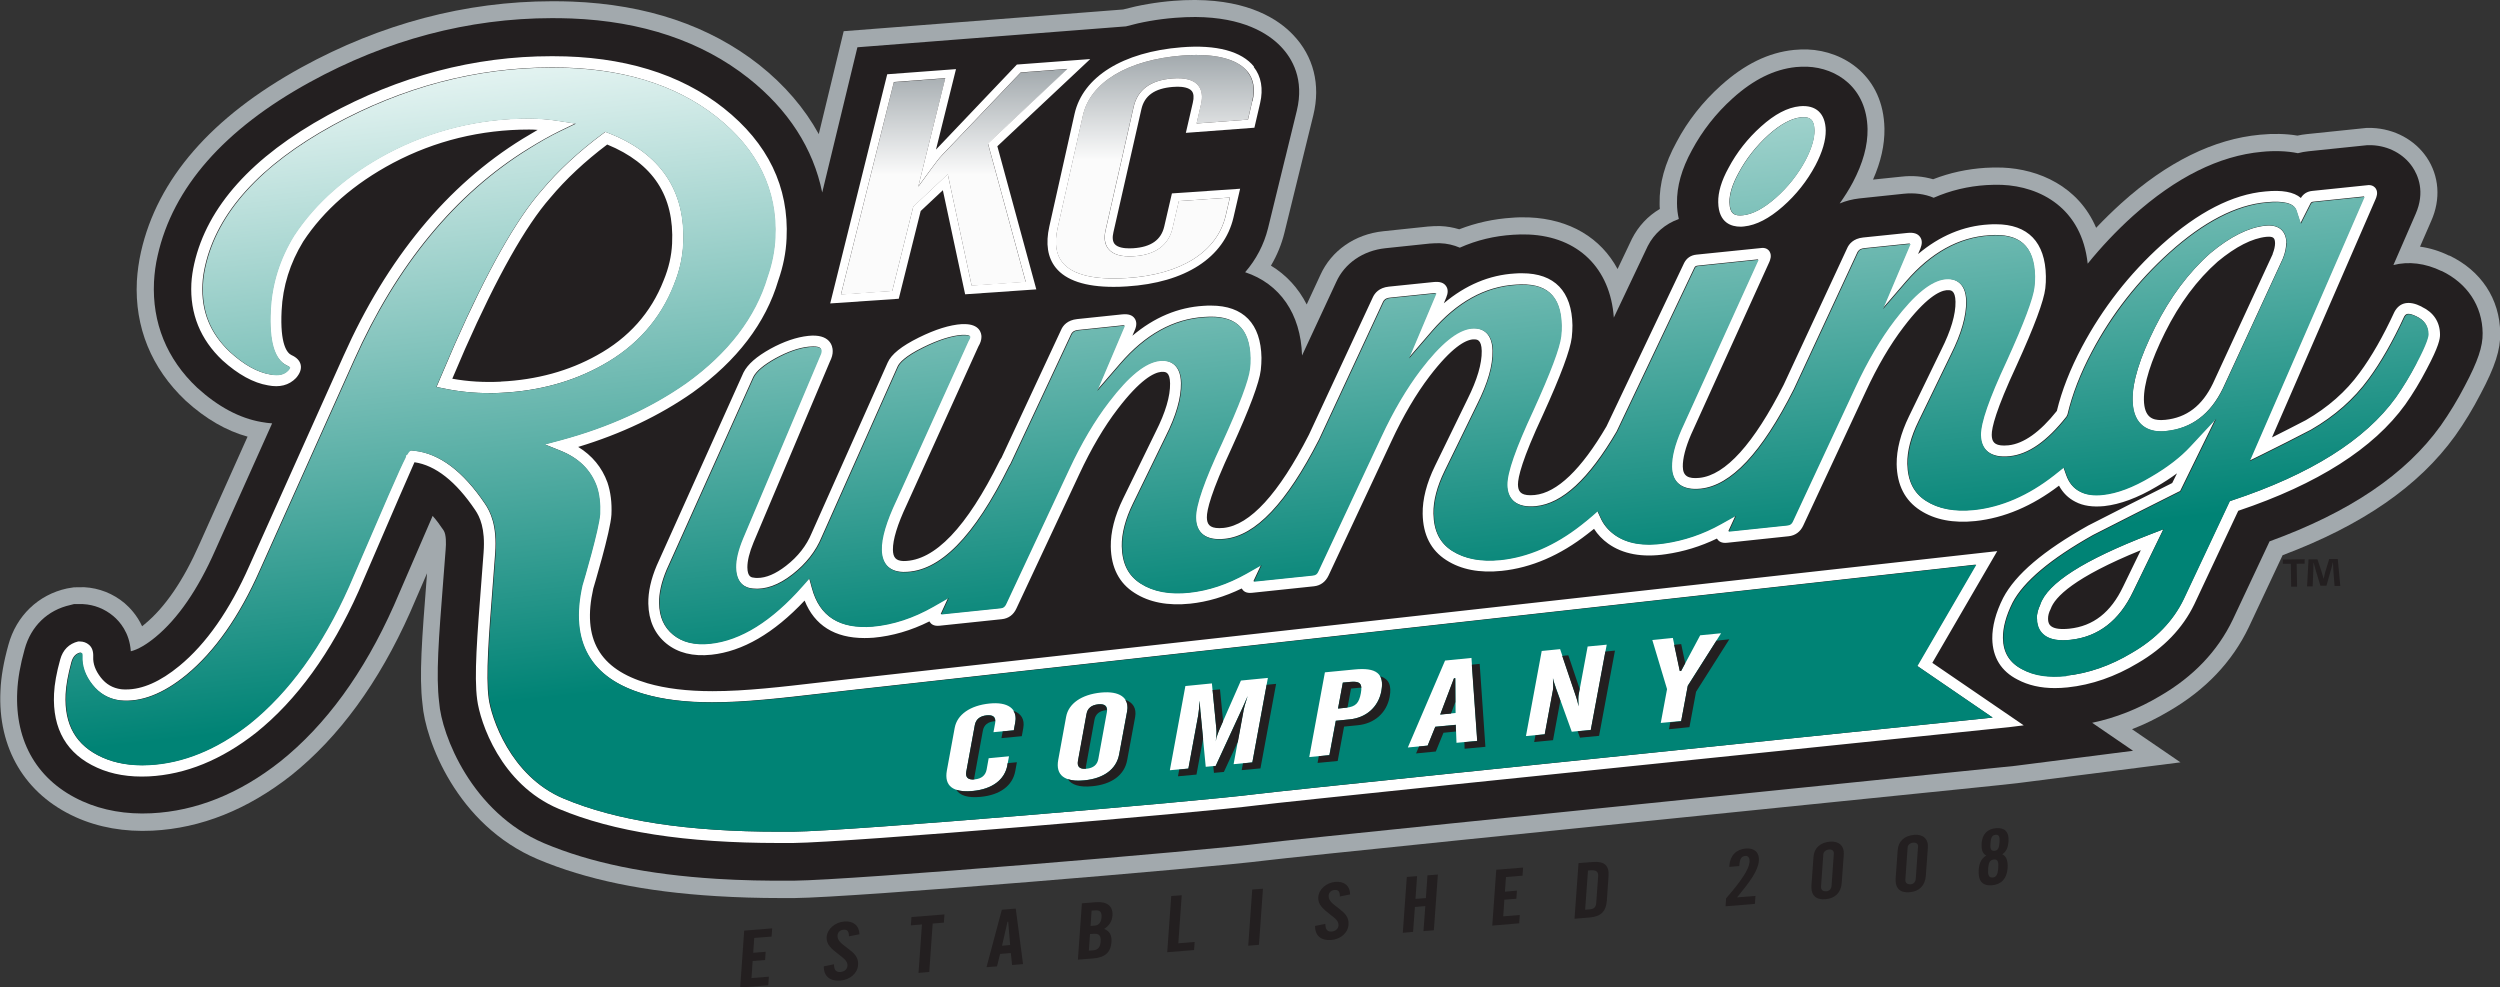 <?xml version="1.0" encoding="UTF-8"?><svg id="Layer_2" xmlns="http://www.w3.org/2000/svg" xmlns:xlink="http://www.w3.org/1999/xlink" viewBox="0 0 218.83 86.43"><rect x="0" y="0" width="218.83" height="86.43" fill="#333333" stroke="none"/><defs><style>.cls-1{fill:url(#linear-gradient-2);}.cls-2{fill:#fff;}.cls-3{fill:url(#linear-gradient-3);}.cls-4{fill:url(#linear-gradient);}.cls-5{fill:#231f20;}.cls-6{fill:#a2a9ad;}</style><linearGradient id="linear-gradient" x1="111.84" y1="69.71" x2="104.09" y2="-.49" gradientUnits="userSpaceOnUse"><stop offset=".22" stop-color="#008375"/><stop offset="1" stop-color="#e3f3f1"/></linearGradient><linearGradient id="linear-gradient-2" x1="83.52" y1="25.78" x2="83.52" y2="6.05" gradientUnits="userSpaceOnUse"><stop offset=".53" stop-color="#fbfbfb"/><stop offset="1" stop-color="#a2a9ad"/></linearGradient><linearGradient id="linear-gradient-3" x1="101.08" y1="24.38" x2="101.08" y2="4.81" xlink:href="#linear-gradient-2"/></defs><g id="Layer_1-2"><g><path class="cls-6" d="M214.38,22.38c-.83-.41-1.69-.67-2.55-.79l.98-2.25c.85-1.91,.7-3.94-.4-5.57-1.04-1.53-2.81-2.49-4.77-2.57h-.52s-5.21,.54-5.21,.54c-.27,.03-.55,.07-.81,.13-.99-.17-2.16-.19-3.26-.08-4.05,.37-8.14,2.38-12.16,6-.76,.69-1.5,1.41-2.2,2.15-1.55-3.64-5.03-5.14-8.19-5.27-.51-.02-1.07-.01-1.5,.02-1.58,.1-3.12,.43-4.58,1-.86-.25-1.79-.34-2.75-.23l-2.51,.26c.69-1.56,1.02-3.03,1-4.46-.08-4.59-3.54-6.81-6.72-6.93-.39-.01-.8,0-1.21,.04-2.23,.23-4.31,1.25-6.38,3.11-1.6,1.44-2.91,3.1-3.88,4.94-1.04,1.89-1.52,3.66-1.49,5.38,0,.17,0,.33,.02,.49-1.04,.61-1.88,1.51-2.44,2.61l-1.26,2.65c-1.46-2.72-4.18-4.37-7.74-4.52-.52-.02-1.08-.01-1.51,.03-1.59,.1-3.14,.44-4.61,1.01-.53-.16-1.08-.26-1.65-.28-.32-.01-.69,0-1.1,.04l-3.9,.41c-2.49,.26-4.54,1.7-5.5,3.82l-1.2,2.59c-.72-1.42-1.79-2.59-3.13-3.4,.53-.9,.93-1.86,1.18-2.88l2.53-10.29c.65-2.67,.02-5.16-1.77-7.03C111.88,1.67,109.33,.04,104.66,0h-.12c-.58,0-1.18,.02-1.78,.07-1.54,.12-3.04,.38-4.45,.76l-24.46,1.9-2.18,9.01c-1.24-2.26-3-4.31-5.22-6.07C62.1,2.25,56.59,.39,50.07,.14c-.52-.02-1.05-.03-1.57-.03h-.18c-7.57,.01-14.95,1.96-21.93,5.79-7.88,4.33-12.61,9.77-14.05,16.15-.19,.85-.31,1.71-.36,2.56-.2,4.02,1.27,7.63,4.27,10.46,1.74,1.59,3.56,2.64,5.42,3.15l-4.2,9.38c-1.41,3.2-3.02,5.56-4.79,7.02-.08,.07-.17,.14-.24,.2-.45-.98-1.09-1.64-1.53-2.02-1-.84-2.23-1.33-3.54-1.4h-.05s-.85,.01-.85,.01l-.61,.1c-2.52,.55-4.43,2.4-5.12,4.92-.42,1.5-.65,2.81-.7,4.03-.25,5.03,2.15,9.07,6.59,11.07,2,.9,4.27,1.3,6.72,1.18,4.23-.21,8.32-1.84,12.15-4.85,4.16-3.33,7.66-8.11,10.39-14.24,.55-1.29,1.05-2.43,1.49-3.44l-.03,.4c-.42,5.36-.67,8.6-.37,11.03,.23,3.14,2.99,10.6,10.09,13.6,4.24,1.79,9.35,2.85,15.63,3.23,1.81,.11,3.67,.17,5.67,.17,.39,0,.78,0,1.17,0,5.16-.05,36.08-2.63,41.24-3.29,2.26-.29,28.07-2.91,45.16-4.65,15.08-1.53,20.18-2.05,20.67-2.12l14.25-1.82-4.24-2.9c1.11-.43,2.19-.96,3.23-1.58,3.18-1.84,5.54-4.31,6.99-7.35l2.96-6.3c6.99-2.63,11.93-6.05,15.11-10.46,.8-1.13,1.55-2.36,2.21-3.64,1.28-2.4,1.76-3.9,1.73-5.35-.04-2.98-1.67-5.45-4.45-6.78Z"/><path class="cls-5" d="M213.72,23.73c-1.43-.7-2.91-.87-4.22-.53l1.94-4.46c.87-1.96,.2-3.42-.27-4.12-.77-1.14-2.1-1.85-3.56-1.91h-.42s-5.12,.53-5.12,.53c-.32,.03-.63,.09-.93,.17-.96-.2-2.08-.23-3.16-.12-3.72,.34-7.52,2.23-11.29,5.62-1.43,1.29-2.75,2.69-3.95,4.17-.52-4.86-4.14-6.76-7.51-6.9-.45-.02-.93,0-1.34,.02-1.62,.1-3.17,.47-4.63,1.11-.78-.33-1.68-.45-2.63-.35l-3.89,.41c-.61,.07-1.18,.22-1.71,.44,.42-.59,.81-1.2,1.16-1.86,.88-1.68,1.3-3.2,1.28-4.65-.07-3.63-2.7-5.36-5.28-5.46-.32-.01-.66,0-.99,.03-1.9,.2-3.71,1.09-5.53,2.73-1.47,1.32-2.67,2.86-3.57,4.54-.91,1.66-1.33,3.18-1.31,4.64,0,.5,.06,.96,.16,1.39-1.18,.42-2.16,1.26-2.72,2.37l-2.97,6.26c-.31-4.32-3.12-7.08-7.45-7.27-.46-.02-.94-.01-1.36,.02-1.63,.1-3.19,.47-4.67,1.13-.53-.23-1.12-.37-1.75-.39-.26,0-.55,0-.88,.03l-3.9,.41c-1.95,.21-3.56,1.33-4.29,2.96l-2.99,6.43c-.11-3.67-1.96-6.29-4.98-7.29,.96-1.11,1.64-2.4,2-3.84l1.49-6.09,.03-.11,1-4.09c.67-2.75-.39-4.58-1.4-5.63-1.12-1.16-3.32-2.55-7.46-2.58-.57,0-1.17,.02-1.78,.07-1.54,.12-2.98,.38-4.31,.75l-10.94,.85h0s-12.57,.98-12.57,.98l-3.08,12.71c-.78-3.84-2.97-7.25-6.46-10.01-4.09-3.23-9.31-4.98-15.5-5.22-.56-.02-1.13-.03-1.69-.03-7.33,.01-14.46,1.9-21.21,5.61-7.5,4.12-11.97,9.22-13.31,15.17-.18,.77-.28,1.54-.32,2.3-.17,3.57,1.11,6.76,3.78,9.27,1.82,1.66,3.71,2.67,5.62,3,.32,.06,.63,.1,.94,.12l-4.99,11.13c-1.51,3.42-3.26,5.96-5.21,7.57-.8,.66-1.55,1.1-2.17,1.25-.11-1.63-.97-2.61-1.53-3.08-.75-.63-1.67-1-2.66-1.05h-.79s-.31,.08-.31,.08c-1.99,.44-3.45,1.85-4,3.86-.39,1.39-.6,2.6-.65,3.7-.22,4.45,1.81,7.87,5.71,9.62,1.78,.8,3.82,1.16,6.03,1.05,3.91-.19,7.7-1.71,11.28-4.53,3.97-3.17,7.32-7.75,9.95-13.66,1.57-3.64,2.65-6.14,3.39-7.84,.32,.36,.64,.79,.96,1.27,.24,.36,.22,1.18,.18,1.65l-.2,2.59c-.41,5.24-.66,8.45-.37,10.81,.21,2.86,2.86,9.66,9.18,12.33,4.08,1.72,9.03,2.74,15.13,3.12h0c2.11,.13,4.31,.18,6.74,.16,5.11-.05,35.9-2.62,41.06-3.28,2.25-.29,26.93-2.8,45.19-4.66,14.25-1.45,20.14-2.05,20.64-2.11l10.33-1.32-3.58-2.45c2.05-.43,4.05-1.22,5.93-2.34,2.92-1.69,5.06-3.93,6.38-6.69l3.22-6.85c7-2.55,11.91-5.86,14.98-10.13,.76-1.08,1.48-2.26,2.11-3.48,1.14-2.15,1.58-3.45,1.56-4.62-.03-2.39-1.35-4.37-3.61-5.45Z"/><g><path class="cls-2" d="M152.33,19.84c.11,0,.22,0,.34-.02,1.06-.11,2.2-.7,3.39-1.75,1.16-1.02,2.12-2.23,2.85-3.6,.61-1.16,.91-2.19,.9-3.06-.03-1.47-.84-2.25-2.28-2.11-1.07,.11-2.18,.69-3.39,1.78-1.16,1.04-2.12,2.26-2.84,3.62-.62,1.12-.92,2.14-.9,3.01,.03,1.85,1.22,2.13,1.93,2.13Zm-.17-4.67c.67-1.26,1.56-2.39,2.63-3.36,1.04-.93,2-1.45,2.84-1.54,.08,0,.16-.01,.24-.01,.48,0,.93,.14,.95,1.16,0,.7-.25,1.57-.78,2.59-.67,1.26-1.56,2.38-2.63,3.32-1.04,.91-1.99,1.42-2.84,1.51-.69,.07-1.17-.05-1.19-1.15-.01-.7,.25-1.55,.78-2.52Zm59.79,11.66c-1.08-.54-1.9-.38-2.36,.47-.99,2.14-2.01,3.93-3.05,5.33-1.19,1.64-2.78,3.04-4.71,4.15-.99,.51-1.97,1.02-2.96,1.51l9.07-20.86c.06-.14,.25-.57,.02-.92-.07-.11-.25-.31-.62-.31l-4.93,.51c-.45,.04-.8,.26-1.01,.62-.61-.53-1.66-.72-3.12-.57-2.85,.25-5.89,1.81-9.04,4.64-2.85,2.56-5.2,5.58-7,8.96-1.03,1.94-1.77,3.83-2.2,5.61-1.48,1.86-2.91,2.87-4.24,3.01-.13,.01-.26,.02-.38,.02-.88,0-1.07-.37-1.08-.93-.01-.62,.36-2.18,2.17-6.07,1.57-3.45,2.39-5.66,2.52-6.76,.04-.36,.06-.72,.05-1.06-.05-2.98-1.56-4.55-4.38-4.55-.21,0-.42,0-.64,.02-2.21,.13-4.28,1-6.17,2.59l.21-.49c.16-.4,.16-.73-.02-.99-.2-.3-.55-.43-1.12-.37l-3.88,.4c-.85,.09-1.24,.57-1.4,.95l-5.55,11.94c-2.62,5.17-5.09,7.91-7.37,8.15-1,.1-1.45-.16-1.46-.99-.01-.71,.23-1.66,.72-2.8l6.85-15.1c.06-.14,.25-.57,.02-.93-.07-.12-.25-.31-.62-.31l-5.78,.59c-.49,.05-.85,.3-1.07,.72l-6.8,14.31c-2.21,3.78-4.33,5.81-6.28,6.01-.13,.01-.26,.02-.38,.02-.89,0-1.08-.38-1.09-.94,0-.63,.36-2.2,2.18-6.09,1.58-3.47,2.4-5.69,2.53-6.78,.04-.37,.06-.73,.06-1.06-.05-2.98-1.57-4.56-4.4-4.56-.21,0-.43,0-.64,.02-2.23,.13-4.32,1.01-6.22,2.61l.21-.5c.17-.4,.17-.73,0-.99-.2-.31-.55-.43-1.12-.37l-3.9,.4c-.86,.09-1.24,.57-1.41,.95l-5.59,12.02c-2.64,5.16-5.15,7.9-7.46,8.15-.13,.01-.26,.02-.38,.02-.89,0-1.08-.38-1.09-.94-.01-.63,.36-2.2,2.18-6.1,1.58-3.47,2.41-5.7,2.54-6.8,.04-.36,.06-.72,.06-1.07-.05-2.99-1.58-4.57-4.42-4.57-.21,0-.43,0-.64,.02-2.24,.13-4.33,1.01-6.24,2.62l.22-.51c.17-.4,.16-.73-.01-.99-.2-.3-.55-.43-1.12-.37l-3.92,.41c-.86,.09-1.25,.57-1.41,.95l-5.22,11.2c-.05,.07-.1,.14-.15,.24-2.88,5.83-5.69,8.79-8.42,8.79h0c-.66-.02-.92-.3-.93-.99-.01-.88,.39-2.2,1.2-3.92l6.28-13.87c.18-.3,.27-.58,.27-.85,0-.33-.17-1.11-1.5-1.11h-.2c-1.09,.07-2.33,.46-3.79,1.18-1.51,.75-2.4,1.46-2.72,2.19l-6.65,14.92c-.45,1.09-1.2,2.06-2.25,2.87-.9,.7-1.74,1.06-2.5,1.06-.09,0-.18,0-.28-.02-.22-.02-.59-.04-.6-.91,0-.56,.17-1.29,.54-2.18l6.68-15.82c.17-.34,.26-.65,.25-.94,0-.44-.25-1.52-2.14-1.32-1.03,.11-2.14,.49-3.31,1.13-1.22,.68-1.99,1.35-2.36,2.08l-7.59,16.88c-.51,1.2-.76,2.33-.74,3.35,.03,1.48,.56,2.66,1.58,3.49,1.01,.82,2.33,1.15,3.94,.98,2.73-.29,5.47-1.88,8.16-4.74,.87,2.17,2.63,3.28,5.24,3.28,.26,0,.52-.01,.8-.03,1.65-.15,3.29-.63,4.89-1.43,0,.02,.02,.04,.03,.06,.11,.17,.34,.38,.86,.32l5.44-.57c.59-.06,1.03-.39,1.28-.94l5.51-11.77c1.04-2.23,2.17-4.15,3.36-5.7,1.95-2.55,3.14-3.17,3.8-3.24,.05,0,.1,0,.14,0,.22,0,.63,0,.64,1.01,.02,1.12-.4,2.54-1.25,4.22l-2.86,5.86c-.74,1.51-1.1,2.93-1.08,4.21,.03,1.83,.73,3.2,2.08,4.05,1.29,.83,2.92,1.14,4.87,.94,1.52-.16,3.03-.61,4.51-1.33,.01,.02,.02,.04,.04,.06,.11,.17,.34,.38,.87,.32l5.41-.57c.58-.06,1.02-.39,1.28-.94l5.5-11.75c1.03-2.22,2.16-4.14,3.34-5.69,1.95-2.55,3.13-3.17,3.78-3.23,.05,0,.09,0,.14,0,.22,0,.63,0,.65,1.01,.02,1.11-.4,2.53-1.24,4.21l-2.85,5.85c-.74,1.51-1.1,2.93-1.08,4.2,.03,1.83,.72,3.19,2.07,4.05,1.29,.83,2.91,1.14,4.85,.94,2.59-.27,5.12-1.36,7.52-3.24,.19-.14,.37-.29,.56-.44,.32,.5,.73,.93,1.23,1.29,1.28,.92,2.99,1.24,5.06,.93,1.54-.22,3.04-.68,4.47-1.37,0,.02,.02,.03,.03,.05,.11,.17,.35,.38,.86,.32l5.38-.57c.58-.06,1.03-.39,1.28-.93l5.46-11.71c1.03-2.23,2.15-4.14,3.33-5.68,1.93-2.54,3.11-3.15,3.76-3.22,.05,0,.09,0,.14,0,.22,0,.62,0,.64,1.01,.02,1.11-.4,2.53-1.24,4.2l-2.83,5.83c-.73,1.5-1.09,2.91-1.08,4.19,.03,1.83,.73,3.18,2.06,4.04,1.28,.83,2.9,1.14,4.83,.94,2.52-.27,4.98-1.31,7.32-3.1,.34,.63,.82,1.1,1.43,1.41,.68,.36,1.52,.48,2.53,.38,1.38-.15,2.93-.72,4.59-1.71,.64-.37,1.24-.76,1.78-1.16l-.42,.85c-2.47,1.24-4.92,2.47-7.35,3.72-3.94,2.21-6.37,4.28-7.45,6.34-.65,1.29-.96,2.49-.95,3.57,.03,1.64,.78,2.85,2.22,3.58,.92,.49,2.01,.74,3.25,.74,.36,0,.74-.02,1.12-.06,2.1-.22,4.17-.94,6.15-2.13,2.27-1.32,3.93-3.05,4.94-5.14l3.85-8.19c6.94-2.33,11.85-5.46,14.62-9.3,.67-.95,1.3-1.99,1.88-3.11,1.05-1.97,1.17-2.65,1.16-3.03-.01-1.09-.57-1.93-1.59-2.41Zm-.45,4.98c-.56,1.08-1.17,2.08-1.81,2.99-2.66,3.71-7.48,6.73-14.33,9l-.2,.07-4.03,8.57c-.91,1.91-2.44,3.49-4.55,4.71-1.86,1.12-3.8,1.79-5.75,2-1.52,.16-2.8-.03-3.82-.57-1.12-.57-1.67-1.46-1.69-2.73-.01-.91,.27-1.96,.84-3.1,.96-1.85,3.34-3.84,7.04-5.92,2.47-1.26,4.96-2.52,7.48-3.78l.15-.07,3.12-6.37-2.28,2.45c-.86,.93-2.02,1.82-3.45,2.65-1.54,.92-2.95,1.45-4.19,1.58-.8,.08-1.46,0-1.97-.27-.58-.29-.98-.78-1.22-1.48l-.23-.65-.88,.7c-2.24,1.75-4.59,2.77-6.98,3.02-1.68,.18-3.1-.08-4.19-.79-1.05-.67-1.58-1.73-1.61-3.22-.02-1.12,.31-2.38,.98-3.74l2.83-5.83c.91-1.81,1.36-3.38,1.34-4.66-.03-1.78-1.14-1.97-1.62-1.97-.08,0-.16,0-.24,.01-1.24,.13-2.7,1.31-4.44,3.6-1.22,1.6-2.38,3.57-3.44,5.86l-5.46,11.72c-.11,.24-.25,.34-.48,.37l-5.14,.54,.64-1.39-1.32,.74c-1.57,.88-3.24,1.45-4.96,1.69-1.81,.27-3.27,.02-4.34-.75-.55-.4-.95-.88-1.21-1.47l-.28-.61-.5,.44c-.32,.28-.64,.55-.98,.8-2.26,1.76-4.62,2.78-7.02,3.04-1.7,.18-3.12-.09-4.22-.79-1.07-.68-1.59-1.74-1.62-3.24-.02-1.12,.31-2.38,.98-3.75l2.85-5.84c.93-1.85,1.37-3.38,1.34-4.67-.03-1.79-1.15-1.98-1.63-1.98-.08,0-.16,0-.24,.01-1.25,.13-2.7,1.31-4.46,3.62-1.23,1.61-2.39,3.59-3.45,5.87l-5.5,11.75c-.11,.24-.25,.35-.48,.37l-5.17,.54,.68-1.45-1.34,.76c-1.63,.93-3.31,1.49-4.99,1.66-1.71,.18-3.14-.08-4.24-.79-1.07-.68-1.6-1.74-1.63-3.24-.02-1.12,.31-2.39,.98-3.76l2.85-5.85c.92-1.82,1.37-3.39,1.35-4.68-.03-1.79-1.15-1.98-1.63-1.98-.08,0-.16,0-.25,.01-1.25,.13-2.72,1.32-4.48,3.62-1.23,1.61-2.4,3.59-3.47,5.88l-5.51,11.78c-.11,.24-.25,.34-.49,.37l-5.2,.54,.66-1.44-1.33,.76c-1.74,1-3.54,1.59-5.33,1.75-2.87,.22-4.61-.86-5.28-3.35l-.24-.88-.61,.69c-2.7,3.07-5.42,4.76-8.09,5.04-1.35,.14-2.4-.11-3.21-.77-.8-.65-1.2-1.55-1.22-2.75-.02-.88,.21-1.87,.66-2.94l7.58-16.86c.26-.52,.92-1.07,1.94-1.64,1.06-.58,2.04-.93,2.94-1.02,.13-.01,.25-.02,.37-.02,.69,0,.69,.22,.69,.38,0,.13-.05,.29-.16,.51l-6.7,15.86c-.43,1.03-.63,1.87-.62,2.57,.03,1.53,.96,1.83,1.5,1.87,1.09,.12,2.27-.3,3.48-1.25,1.18-.92,2.04-2.02,2.55-3.26l6.64-14.91c.15-.34,.66-.92,2.25-1.7,1.32-.65,2.47-1.02,3.41-1.08h.15c.15,0,.51,.01,.52,.14,0,.03,0,.13-.16,.38l-6.3,13.92c-.88,1.88-1.31,3.31-1.29,4.35,.02,1.23,.69,1.92,1.89,1.96h.11c3.1,0,6.12-3.05,9.21-9.32,.02-.04,.04-.07,.07-.1l5.33-11.38c.07-.15,.2-.33,.62-.38l3.92-.41s.09,0,.13,0c0,0,0,0,0,.01l-2.42,5.7,2.05-2.37c2.19-2.54,4.67-3.91,7.36-4.07,2.68-.21,3.96,.92,4.01,3.57,0,.3-.01,.62-.05,.94-.11,.98-.94,3.17-2.45,6.5-1.55,3.32-2.29,5.45-2.27,6.53,.03,1.37,.91,2.06,2.56,1.88,2.7-.28,5.39-3.12,8.24-8.69l5.6-12.04c.07-.15,.2-.34,.62-.38l3.9-.4s.09,0,.12,0c0,0,0,0,0,0l-2.4,5.69,2.04-2.37c2.18-2.53,4.65-3.9,7.34-4.06,2.67-.2,3.95,.92,3.99,3.57,0,.3-.01,.6-.05,.93-.11,.98-.93,3.17-2.44,6.49-1.54,3.31-2.29,5.44-2.27,6.52,.02,1.35,.93,2.05,2.55,1.88,2.31-.24,4.61-2.37,7.05-6.53l6.81-14.34c.05-.1,.11-.16,.29-.18l5.29-.55-6.77,14.91c-.56,1.29-.82,2.34-.81,3.21,.02,1.4,.93,2.12,2.55,1.95,2.66-.28,5.33-3.12,8.15-8.7l5.56-11.97c.07-.15,.2-.33,.61-.38l3.88-.4s.09,0,.13,0c0,0,0,0,0,0l-2.41,5.69,2.05-2.38c2.17-2.52,4.63-3.88,7.3-4.04,2.63-.21,3.92,.92,3.96,3.56,0,.3,0,.61-.05,.93-.11,.99-.93,3.17-2.43,6.47-1.54,3.3-2.27,5.43-2.26,6.5,.02,1.35,.93,2.05,2.55,1.88,1.65-.17,3.28-1.31,4.98-3.47l.09-.19c.41-1.74,1.12-3.59,2.13-5.49,1.74-3.29,4.03-6.21,6.79-8.69,2.98-2.68,5.83-4.16,8.48-4.39,1.51-.15,2.42,.08,2.62,.7l.37,1.14,.87-1.72c.05-.1,.11-.16,.28-.17l4.43-.46-10.06,23.14,1.2-.59c1.39-.69,2.79-1.39,4.2-2.13,2.07-1.19,3.76-2.69,5.03-4.43,1.07-1.45,2.13-3.3,3.13-5.47,.11-.2,.23-.24,.37-.24,.12,0,.33,.04,.68,.21,.7,.33,1.03,.82,1.04,1.54,0,.17-.09,.75-1.05,2.55ZM59,24.91c.48-1.16,.75-2.35,.81-3.54,.23-4.67-1.98-7.95-6.56-9.73l-.25-.1-.22,.16c-2.1,1.56-3.91,3.24-5.37,4.98-2.21,2.51-4.76,7.04-7.6,13.46l-1.6,3.73,.59,.12c1.3,.28,2.66,.42,4.05,.42,.34,0,.69,0,1.04-.03,3.29-.16,6.26-.98,8.84-2.42,2.98-1.64,5.09-4.02,6.28-7.06Zm-15.17,8.5c-1.45,.07-2.87-.01-4.24-.26l1.12-2.61c2.8-6.33,5.3-10.77,7.45-13.22,1.36-1.63,3.04-3.2,4.99-4.67,4.02,1.65,5.88,4.49,5.68,8.67-.05,1.08-.3,2.16-.74,3.22-1.1,2.83-3.07,5.04-5.84,6.56-2.45,1.37-5.28,2.15-8.41,2.3Zm134.76,19.51c-.21,.42-.31,.84-.31,1.25,.01,.7,.33,1.88,2.29,1.88,.2,0,.42-.01,.65-.04,2.43-.26,4.28-1.68,5.49-4.23l2.65-5.45-1.17,.45c-5.83,2.25-8.98,4.27-9.62,6.14Zm7.25-1.57c-1.07,2.25-2.61,3.46-4.71,3.68-.2,.02-.38,.03-.55,.03-1.29,0-1.3-.59-1.31-.91,0-.25,.06-.52,.23-.85,.36-1.04,2.04-2.76,7.89-5.14l-1.55,3.19Zm-11.01-3.11l-100.55,11.21c-.82,.09-1.64,.19-2.45,.28-3.37,.39-6.55,.77-9.45,.77-2.24,0-4.1-.23-5.7-.69-4.23-1.24-5.74-3.89-4.75-8.29,.01-.04,1.51-5.01,1.59-6.47,.05-1.04-.07-1.99-.35-2.82-.48-1.32-1.34-2.36-2.56-3.11,3.77-1.14,7.13-2.74,10.03-4.77,3.87-2.77,6.39-6.08,7.49-9.82,.42-1.2,.67-2.43,.72-3.66,.22-4.5-1.63-8.34-5.51-11.41-3.81-3.01-8.83-4.54-14.93-4.54h-.15c-6.74,0-13.33,1.74-19.58,5.17-6.62,3.63-10.55,8.01-11.68,13-.13,.58-.22,1.17-.25,1.73-.13,2.64,.79,4.9,2.72,6.72,1.37,1.24,2.72,1.98,3.99,2.19,1.01,.2,1.83,0,2.45-.64,.35-.4,.49-.79,.41-1.16-.08-.36-.36-.65-.81-.85-.38-.18-1.01-.93-.86-3.89,.1-2.13,.74-4.17,1.89-6.05,1.8-2.74,4.45-5.06,7.87-6.88,3.68-1.94,7.68-2.92,11.9-2.92,.25,0,.5,.01,.75,.03-.42,.24-.85,.5-1.31,.78-6.59,4.06-11.87,10.46-15.68,19l-8.24,18.37c-1.72,3.89-3.78,6.84-6.13,8.77-1.66,1.37-3.23,2.06-4.66,2.06-.15,0-.31,0-.44-.02-.73-.1-1.31-.43-1.78-1.03-.47-.61-.69-1.2-.66-1.81,.02-.47-.1-.82-.37-1.05-.22-.19-.5-.29-.8-.29h-.15c-.79,.19-1.34,.73-1.57,1.58-.32,1.14-.5,2.15-.54,2.99-.15,3.11,1.12,5.29,3.78,6.48,1.3,.59,2.82,.84,4.51,.76,3.22-.16,6.38-1.45,9.39-3.82,3.56-2.85,6.58-7.02,8.98-12.39,3.3-7.67,4.52-10.46,4.89-11.29,1.84,.27,3.63,1.68,5.32,4.19,.39,.58,.89,1.59,.73,3.71l-.17,2.24c-.4,5.16-.67,8.57-.39,10.65,.25,1.93,2.03,7.4,7.14,9.55,4.79,2.01,11.09,2.99,19.27,2.99,.41,0,.82,0,1.23,0,5.06-.06,35.55-2.64,40.64-3.3,2.28-.29,27.09-2.85,45.2-4.71,11.23-1.16,20.11-2.07,20.61-2.13l1.28-.16-8-5.47,5.67-9.76Zm-.4,14.57c-2.92,.31-10.35,1.07-19.27,1.99-18.11,1.87-42.92,4.42-45.22,4.71-5.08,.65-35.48,3.23-40.53,3.29-.4,0-.81,0-1.21,0-8.05,0-14.23-.95-18.89-2.91-4.66-1.96-6.33-7.12-6.54-8.77-.26-1.97,0-5.34,.4-10.44l.17-2.25c.18-2.43-.42-3.64-.9-4.34-1.9-2.83-3.97-4.39-6.16-4.64l-.27-.03c-.12,0-.2,0-.42,.38l-.06-.02-.07,.26c-.54,1.05-1.74,3.84-4.95,11.29-2.33,5.23-5.26,9.27-8.69,12.02-2.84,2.24-5.81,3.46-8.83,3.61-1.52,.08-2.89-.15-4.05-.67-2.29-1.03-3.33-2.84-3.2-5.53,.04-.78,.21-1.71,.5-2.78,.13-.5,.4-.77,.76-.86,.09,0,.13,.03,.15,.05,0,0,.04,.06,.03,.26-.04,.85,.25,1.68,.87,2.47,.62,.8,1.44,1.27,2.44,1.4,1.83,.19,3.8-.57,5.84-2.25,2.46-2.03,4.62-5.1,6.4-9.13l8.24-18.37c3.73-8.36,8.88-14.61,15.3-18.56,.99-.61,1.86-1.1,2.67-1.5l1.41-.68-1.55-.24c-.77-.12-1.6-.19-2.49-.2-4.38,0-8.54,1.02-12.36,3.03-3.58,1.9-6.35,4.33-8.24,7.22-1.25,2.03-1.93,4.23-2.05,6.53-.13,2.73,.33,4.31,1.44,4.84,.2,.09,.25,.16,.26,.16,0,.01-.01,.1-.17,.28-.36,.37-.84,.48-1.56,.34-1.1-.18-2.28-.84-3.5-1.95-1.74-1.64-2.53-3.58-2.41-5.95,.02-.51,.1-1.03,.22-1.56,1.06-4.71,4.83-8.87,11.19-12.36,6.11-3.35,12.54-5.04,19.11-5.05h.15c5.87,0,10.69,1.46,14.31,4.32,3.62,2.86,5.34,6.42,5.13,10.59-.05,1.13-.28,2.27-.68,3.41-1.05,3.55-3.45,6.69-7.13,9.32-3.11,2.18-6.79,3.85-10.94,4.97l-1.42,.38,1.37,.55c1.6,.64,2.64,1.66,3.17,3.1,.24,.7,.34,1.52,.29,2.44-.06,1.25-1.45,5.97-1.55,6.25-1.11,4.93,.72,8.13,5.42,9.51,1.68,.49,3.64,.73,5.97,.73,2.96,0,6.16-.38,9.56-.77,.81-.09,1.62-.19,2.44-.28l98.61-11-5.15,8.86,6.59,4.51Zm25.7-41.53c-.02-1.08-.68-1.65-1.85-1.52-1.45,.15-3.06,.95-4.79,2.39-1.91,1.68-3.55,3.88-4.87,6.52-1.34,2.69-1.98,4.77-1.96,6.36,.04,2.38,1.58,2.74,2.49,2.74,.15,0,.3,0,.46-.03,2.21-.23,3.87-1.49,4.96-3.74l5.25-11.37c.2-.49,.29-.94,.29-1.34Zm-1.19,.95l-5.24,11.34c-.94,1.95-2.3,2.99-4.17,3.18-.13,.01-.25,.02-.36,.02-.73,0-1.48-.21-1.51-1.77-.02-1.4,.6-3.39,1.85-5.9,1.26-2.53,2.81-4.62,4.62-6.21,1.57-1.3,3-2.03,4.25-2.16,.07,0,.14-.01,.2-.01,.42,0,.55,.13,.56,.57,0,.26-.07,.58-.21,.93Z"/><path class="cls-4" d="M180.86,59.15c1.95-.21,3.89-.88,5.75-2,2.11-1.22,3.63-2.8,4.55-4.71l4.03-8.57,.2-.07c6.84-2.27,11.66-5.3,14.33-9,.64-.91,1.25-1.92,1.81-2.99,.96-1.81,1.05-2.39,1.05-2.55-.01-.72-.34-1.21-1.04-1.54-.35-.17-.56-.21-.68-.21-.14,0-.26,.04-.37,.24-1,2.17-2.06,4.02-3.13,5.47-1.27,1.75-2.96,3.24-5.03,4.43-1.41,.74-2.81,1.45-4.2,2.13l-1.2,.59,10.06-23.14-4.43,.46c-.17,.02-.23,.08-.28,.17l-.87,1.72-.37-1.14c-.2-.62-1.11-.86-2.62-.7-2.64,.24-5.49,1.71-8.48,4.39-2.76,2.48-5.04,5.41-6.79,8.69-1.01,1.9-1.73,3.75-2.13,5.49l-.09,.19c-1.7,2.16-3.33,3.29-4.98,3.47-1.62,.18-2.52-.53-2.55-1.88-.02-1.07,.72-3.2,2.26-6.5,1.5-3.3,2.32-5.48,2.43-6.47,.04-.32,.05-.63,.05-.93-.04-2.64-1.33-3.77-3.96-3.56-2.67,.16-5.12,1.52-7.3,4.04l-2.05,2.38,2.41-5.69s0,0,0,0c-.04,0-.08,0-.13,0l-3.88,.4c-.41,.04-.54,.22-.61,.38l-5.56,11.97c-2.82,5.58-5.49,8.42-8.15,8.7-1.62,.17-2.53-.55-2.55-1.95-.01-.87,.25-1.92,.81-3.21l6.77-14.91-5.29,.55c-.17,.02-.24,.08-.29,.18l-6.81,14.34c-2.43,4.16-4.73,6.29-7.05,6.53-1.62,.17-2.53-.53-2.55-1.88-.02-1.08,.73-3.21,2.27-6.52,1.51-3.32,2.33-5.5,2.44-6.49,.04-.33,.06-.63,.05-.93-.04-2.65-1.31-3.77-3.99-3.57-2.69,.16-5.15,1.53-7.34,4.06l-2.04,2.37,2.4-5.69s0,0,0,0c-.04,0-.08,0-.12,0l-3.9,.4c-.42,.04-.55,.23-.62,.38l-5.6,12.04c-2.85,5.57-5.54,8.41-8.24,8.69-1.66,.17-2.54-.51-2.56-1.88-.02-1.08,.72-3.22,2.27-6.53,1.52-3.33,2.34-5.51,2.45-6.5,.04-.32,.06-.63,.05-.94-.05-2.65-1.33-3.78-4.01-3.57-2.7,.16-5.17,1.53-7.36,4.07l-2.05,2.37,2.42-5.7s0,0,0-.01c-.04,0-.08,0-.13,0l-3.92,.41c-.42,.04-.55,.23-.62,.38l-5.33,11.38s-.05,.06-.07,.1c-3.1,6.27-6.11,9.32-9.21,9.32h-.11c-1.2-.04-1.86-.74-1.89-1.96-.02-1.05,.4-2.47,1.29-4.35l6.3-13.92c.15-.25,.16-.35,.16-.38,0-.13-.36-.14-.52-.14h-.15c-.94,.06-2.08,.42-3.41,1.08-1.59,.78-2.1,1.36-2.25,1.7l-6.64,14.91c-.51,1.24-1.37,2.34-2.55,3.26-1.21,.95-2.39,1.37-3.48,1.25-.54-.04-1.47-.34-1.5-1.87-.01-.7,.19-1.54,.62-2.57l6.7-15.86c.11-.22,.16-.38,.16-.51,0-.15,0-.38-.69-.38-.11,0-.24,0-.37,.02-.89,.09-1.88,.43-2.94,1.02-1.03,.57-1.68,1.12-1.94,1.64l-7.58,16.86c-.45,1.07-.68,2.06-.66,2.94,.02,1.2,.42,2.1,1.22,2.75,.82,.66,1.87,.91,3.21,.77,2.67-.28,5.39-1.98,8.09-5.04l.61-.69,.24,.88c.67,2.48,2.41,3.57,5.28,3.35,1.79-.16,3.58-.75,5.33-1.75l1.33-.76-.66,1.44,5.2-.54c.24-.02,.38-.13,.49-.37l5.51-11.78c1.07-2.3,2.24-4.28,3.47-5.88,1.76-2.31,3.22-3.49,4.48-3.62,.08,0,.17-.01,.25-.01,.48,0,1.6,.19,1.63,1.98,.02,1.28-.43,2.86-1.35,4.68l-2.85,5.85c-.67,1.37-1,2.63-.98,3.76,.03,1.5,.56,2.56,1.63,3.24,1.1,.71,2.53,.97,4.24,.79,1.68-.18,3.35-.74,4.99-1.66l1.34-.76-.68,1.45,5.17-.54c.24-.02,.38-.13,.48-.37l5.5-11.75c1.06-2.29,2.23-4.26,3.45-5.87,1.76-2.3,3.22-3.49,4.46-3.62,.08,0,.17-.01,.24-.01,.48,0,1.6,.19,1.63,1.98,.02,1.29-.42,2.81-1.34,4.67l-2.85,5.84c-.67,1.37-1,2.63-.98,3.75,.02,1.5,.55,2.56,1.62,3.24,1.1,.7,2.52,.96,4.22,.79,2.4-.25,4.77-1.28,7.02-3.04,.33-.26,.66-.52,.98-.8l.5-.44,.28,.61c.27,.59,.67,1.07,1.21,1.47,1.07,.77,2.53,1.02,4.34,.75,1.72-.25,3.39-.81,4.96-1.69l1.32-.74-.64,1.39,5.14-.54c.24-.03,.38-.13,.48-.37l5.46-11.72c1.06-2.29,2.22-4.26,3.44-5.86,1.74-2.29,3.2-3.47,4.44-3.6,.08,0,.16-.01,.24-.01,.48,0,1.59,.19,1.62,1.97,.02,1.27-.43,2.84-1.34,4.66l-2.83,5.83c-.66,1.36-.99,2.62-.98,3.74,.03,1.5,.55,2.55,1.61,3.22,1.09,.7,2.51,.96,4.19,.79,2.39-.25,4.74-1.27,6.98-3.02l.88-.7,.23,.65c.24,.71,.64,1.19,1.22,1.48,.51,.27,1.18,.36,1.97,.27,1.24-.13,2.65-.66,4.19-1.58,1.43-.83,2.59-1.72,3.45-2.65l2.28-2.45-3.12,6.37-.15,.07c-2.51,1.26-5.01,2.52-7.48,3.78-3.7,2.08-6.07,4.07-7.04,5.92-.57,1.14-.86,2.19-.84,3.1,.02,1.26,.57,2.16,1.69,2.73,1.01,.55,2.3,.73,3.82,.57Zm8.77-21.43c-.16,.02-.32,.03-.46,.03-.92,0-2.46-.36-2.49-2.74-.03-1.59,.61-3.67,1.96-6.36,1.31-2.64,2.95-4.83,4.87-6.52,1.73-1.44,3.34-2.24,4.79-2.39,1.17-.12,1.83,.45,1.85,1.52,0,.39-.09,.84-.29,1.34l-5.25,11.37c-1.09,2.26-2.75,3.51-4.96,3.74Zm-11.34,16.44c0-.41,.1-.83,.31-1.25,.64-1.87,3.79-3.89,9.62-6.14l1.17-.45-2.65,5.45c-1.21,2.55-3.06,3.97-5.49,4.23-.23,.02-.45,.04-.65,.04-1.97,0-2.28-1.18-2.29-1.88Zm-23.48-42.35c1.04-.93,2-1.45,2.84-1.54,.08,0,.16-.01,.24-.01,.48,0,.93,.14,.95,1.16,0,.7-.25,1.57-.78,2.59-.67,1.26-1.56,2.38-2.63,3.32-1.04,.91-1.99,1.42-2.84,1.51-.69,.07-1.17-.05-1.19-1.15-.01-.7,.25-1.55,.78-2.52,.67-1.26,1.56-2.39,2.63-3.36ZM49.31,69.89c4.66,1.96,10.84,2.91,18.89,2.91,.41,0,.81,0,1.21,0,5.04-.06,35.45-2.64,40.53-3.29,2.3-.3,27.11-2.85,45.22-4.71,8.92-.92,16.34-1.68,19.27-1.99l-6.59-4.51,5.15-8.86-98.61,11c-.82,.09-1.64,.19-2.44,.28-3.4,.4-6.6,.77-9.56,.77-2.34,0-4.29-.24-5.97-.73-4.71-1.38-6.53-4.58-5.42-9.51,.09-.28,1.48-5,1.55-6.25,.04-.92-.05-1.74-.29-2.44-.53-1.44-1.57-2.46-3.17-3.1l-1.37-.55,1.42-.38c4.15-1.12,7.83-2.79,10.94-4.97,3.68-2.64,6.08-5.77,7.13-9.32,.4-1.14,.62-2.27,.68-3.41,.21-4.17-1.52-7.73-5.13-10.59-3.63-2.87-8.44-4.32-14.31-4.32h-.15c-6.57,0-13,1.7-19.11,5.05-6.37,3.49-10.13,7.65-11.19,12.36-.12,.53-.2,1.05-.22,1.56-.12,2.37,.67,4.32,2.41,5.95,1.22,1.11,2.4,1.76,3.5,1.95,.71,.14,1.19,.03,1.56-.34,.15-.17,.17-.26,.17-.28,0,0-.05-.07-.26-.16-1.11-.53-1.57-2.11-1.44-4.84,.11-2.3,.8-4.5,2.05-6.53,1.9-2.89,4.67-5.32,8.24-7.22,3.83-2.01,7.98-3.03,12.36-3.03,.89,.01,1.73,.08,2.49,.2l1.55,.24-1.41,.68c-.81,.39-1.68,.88-2.67,1.5-6.42,3.96-11.57,10.2-15.3,18.56l-8.24,18.37c-1.78,4.03-3.94,7.1-6.4,9.13-2.05,1.68-4.01,2.44-5.84,2.25-1-.13-1.81-.6-2.44-1.4-.62-.79-.91-1.62-.87-2.47,.01-.2-.03-.26-.03-.26-.02-.02-.07-.05-.15-.05-.37,.08-.63,.36-.76,.86-.3,1.07-.47,2-.5,2.78-.13,2.7,.91,4.51,3.2,5.53,1.16,.52,2.53,.75,4.05,.67,3.01-.15,5.98-1.37,8.83-3.61,3.43-2.75,6.36-6.79,8.69-12.02,3.21-7.45,4.41-10.24,4.95-11.29l.07-.26,.06,.02c.22-.38,.3-.38,.42-.38l.27,.03c2.19,.25,4.26,1.81,6.16,4.64,.47,.7,1.08,1.91,.9,4.34l-.17,2.25c-.4,5.1-.66,8.47-.4,10.44,.22,1.65,1.89,6.81,6.54,8.77Zm-6.48-35.48c-1.38,0-2.74-.14-4.05-.42l-.59-.12,1.6-3.73c2.84-6.42,5.4-10.95,7.6-13.46,1.45-1.74,3.26-3.42,5.37-4.98l.22-.16,.25,.1c4.58,1.78,6.79,5.06,6.56,9.73-.06,1.19-.33,2.38-.81,3.54-1.18,3.04-3.3,5.42-6.28,7.06-2.58,1.45-5.56,2.26-8.84,2.42-.35,.02-.7,.03-1.04,.03Z"/></g><path class="cls-5" d="M201.73,48.96v.38s-.7,.01-.7,.01l.04,2h-.52s-.03-2-.03-2h-.7s0-.37,0-.37l1.93-.03Zm2.62,2.34l-.11-1.4c0-.18-.02-.41-.03-.66h-.02c-.05,.24-.11,.51-.18,.71l-.37,1.32h-.53s-.41-1.34-.41-1.34c-.04-.18-.12-.46-.18-.67h-.02c0,.22,0,.45-.01,.67l-.06,1.4h-.49s.13-2.37,.13-2.37h.78s.37,1.11,.37,1.11c.06,.2,.1,.35,.17,.6h0c.05-.22,.1-.43,.14-.6l.35-1.14h.75s.22,2.36,.22,2.36h-.51Z"/><g><path class="cls-5" d="M65.13,81.46l2.46-.2-.05,.72-1.52,.12-.09,1.3,1.09-.09-.05,.72-1.09,.09-.1,1.49,1.52-.12-.05,.75-2.46,.2,.35-4.98Z"/><path class="cls-5" d="M73,84.39c0,.5,.17,.72,.57,.69,.34-.03,.59-.24,.61-.53,.03-.42-.3-.64-.77-1.01-.64-.5-1.1-.87-1.05-1.52,.05-.72,.75-1.3,1.55-1.36,.78-.06,1.3,.35,1.32,1.12l-.92,.18c0-.42-.13-.61-.47-.58-.29,.02-.51,.21-.53,.5-.03,.45,.35,.72,.86,1.1,.61,.46,.99,.8,.94,1.49-.05,.73-.71,1.29-1.54,1.36-.91,.08-1.48-.38-1.46-1.24l.9-.19Z"/><path class="cls-5" d="M79.79,80.27l2.88-.23-.05,.72-.98,.08-.3,4.24-.94,.08,.3-4.24-.97,.08,.05-.72Z"/><path class="cls-5" d="M87.7,79.63l1.21-.1,.64,4.86-.96,.08-.11-1.05-.94,.08-.27,1.09-.92,.07,1.34-5.02Zm.72,3.09l-.17-2.04h-.06s-.48,2.1-.48,2.1l.71-.06Z"/><path class="cls-5" d="M94.69,79.07l1.23-.1c.99-.08,1.51,.35,1.46,1.16-.04,.5-.27,.88-.73,1.18,.48,.19,.68,.55,.64,1.14-.06,.91-.57,1.36-1.57,1.44l-1.37,.11,.35-4.93Zm1.15,1.95c.33-.03,.55-.28,.58-.72,.04-.48-.15-.65-.57-.61l-.3,.02-.09,1.34,.37-.03Zm-.13,2.16c.4-.04,.59-.27,.63-.75,.04-.54-.13-.73-.63-.69l-.3,.02-.1,1.45,.4-.03Z"/><path class="cls-5" d="M102.53,78.43l.91-.07-.3,4.21,1.43-.12-.05,.71-2.35,.19,.35-4.92Z"/><path class="cls-5" d="M109.61,77.86l.94-.07-.35,4.91-.94,.08,.35-4.91Z"/><path class="cls-5" d="M116.01,80.86c0,.49,.17,.71,.55,.68,.34-.03,.58-.24,.6-.52,.03-.41-.29-.63-.75-.99-.62-.49-1.06-.86-1.02-1.5,.05-.71,.73-1.28,1.51-1.34,.76-.06,1.27,.34,1.28,1.1l-.9,.18c0-.42-.12-.59-.46-.57-.29,.02-.5,.21-.52,.49-.03,.44,.34,.71,.83,1.08,.59,.46,.96,.79,.91,1.47-.05,.72-.69,1.27-1.51,1.34-.89,.07-1.43-.37-1.42-1.23l.88-.18Z"/><path class="cls-5" d="M124.04,76.69l-.14,1.99,.91-.07,.14-1.99,.91-.07-.35,4.88-.91,.07,.16-2.19-.91,.08-.16,2.18-.9,.08,.35-4.89,.9-.07Z"/><path class="cls-5" d="M130.96,76.13l2.36-.19-.05,.71-1.45,.12-.09,1.28,1.05-.09-.05,.71-1.05,.08-.1,1.46,1.45-.12-.05,.73-2.36,.2,.35-4.88Z"/><path class="cls-5" d="M138.16,75.55l1.28-.1c1-.08,1.42,.32,1.36,1.22l-.15,2.17c-.07,.93-.51,1.39-1.51,1.47l-1.32,.11,.35-4.86Zm1.05,4.04c.34-.03,.48-.22,.51-.55l.17-2.34c.03-.4-.18-.56-.68-.52l-.21,.02-.25,3.43,.46-.04Z"/><path class="cls-5" d="M151.1,78.62c1.3-1.49,1.99-2.53,2.04-3.15,.03-.38-.12-.57-.36-.55-.35,.03-.48,.26-.52,.71l-.02,.18-.87,.07s0-.06,0-.09c.07-.91,.61-1.45,1.45-1.52,.72-.06,1.19,.33,1.14,1.06-.06,.88-.79,1.85-1.91,3.22l1.61-.13-.05,.7-2.57,.21,.05-.7Z"/><path class="cls-5" d="M160.17,73.67c.78-.06,1.27,.35,1.22,1.13l-.18,2.48c-.06,.85-.58,1.36-1.42,1.43-.85,.07-1.29-.35-1.23-1.23l.18-2.48c.05-.76,.59-1.26,1.44-1.33Zm-.32,4.35c.26-.02,.45-.19,.47-.49l.2-2.83c.01-.23-.16-.37-.43-.34-.25,.02-.47,.19-.49,.41l-.2,2.83c-.02,.29,.17,.44,.44,.41Z"/><path class="cls-5" d="M167.54,73.07c.78-.06,1.27,.35,1.21,1.13l-.18,2.47c-.06,.85-.58,1.36-1.42,1.43-.84,.07-1.28-.35-1.22-1.23l.18-2.47c.06-.76,.59-1.26,1.43-1.32Zm-.32,4.34c.26-.02,.45-.19,.47-.49l.2-2.82c.02-.23-.15-.37-.43-.34-.25,.02-.47,.19-.48,.41l-.2,2.82c-.02,.29,.17,.43,.44,.41Z"/><path class="cls-5" d="M173.45,73.84c.06-.83,.51-1.29,1.28-1.35,.75-.06,1.14,.33,1.08,1.15-.04,.54-.19,.9-.55,1.14,.34,.13,.51,.54,.47,1.21-.06,.91-.55,1.43-1.36,1.5-.85,.07-1.24-.39-1.17-1.35,.04-.61,.25-1.01,.66-1.25-.32-.17-.44-.51-.4-1.05Zm1.46,2.16c.04-.54-.03-.79-.36-.77-.37,.03-.48,.27-.52,.76-.04,.57,.02,.85,.4,.82,.32-.03,.44-.29,.48-.81Zm.11-2.25c.04-.5-.03-.7-.34-.68-.32,.03-.41,.26-.45,.73-.04,.49,.03,.7,.36,.67,.29-.02,.4-.24,.43-.73Z"/></g><g><path class="cls-2" d="M83.57,63.7c.21-1.14,1.34-1.95,3.05-2.12,1.57-.16,2.47,.44,2.25,1.63l-.13,.71-1.78,.17,.15-.81c.09-.51-.16-.73-.75-.67-.58,.06-.93,.34-1.03,.84l-.75,4.09c-.09,.51,.16,.74,.75,.68,.59-.06,.93-.35,1.03-.85l.18-1,1.78-.17-.14,.77c-.24,1.3-1.35,2.1-3.03,2.26-1.74,.17-2.51-.44-2.27-1.78l.69-3.76Zm12.82-3.08c1.58-.15,2.49,.44,2.27,1.63l-.7,3.78c-.24,1.3-1.36,2.11-3.05,2.27-1.72,.17-2.53-.44-2.28-1.79l.69-3.77c.21-1.15,1.34-1.95,3.06-2.12Zm.5,1.7c.09-.51-.16-.73-.75-.67-.59,.06-.94,.34-1.03,.85l-.75,4.11c-.09,.51,.16,.74,.75,.68,.59-.06,.94-.35,1.03-.86l.75-4.11Zm6.87-2.27l2.32-.23,.39,3.98c.03,.33,.01,.7-.06,1.09,.07-.38,.2-.75,.36-1.11l1.85-4.21,2.36-.23-1.36,7.39-1.64,.16,.86-4.67c.04-.21,.15-.64,.37-1.3-.22,.51-.37,.87-.47,1.07l-2.33,5.05-.87,.08-.46-4.77c-.05-.58-.06-.93-.08-1.02-.02,.55-.07,.97-.12,1.28l-.86,4.66-1.62,.15,1.36-7.38Zm12.22-1.2l2.58-.25c1.91-.19,2.63,.36,2.35,1.88-.27,1.45-1.37,2.35-2.78,2.49l-1.21,.12-.56,3.01-1.76,.17,1.37-7.41Zm1.84,3.1c.87-.09,1.14-.42,1.3-1.28,.15-.83-.06-1.07-.95-.98l-.63,.06-.42,2.27,.7-.07Zm8.67-4.13l2.31-.23,.51,7.26-1.82,.17-.06-1.58-1.79,.17-.67,1.65-1.74,.17,3.26-7.61Zm.92,4.59l-.02-3.05h-.11s-1.21,3.18-1.21,3.18l1.35-.13Zm7.55-5.43l1.6-.16,1.43,4.24c.02,.06,.1,.31,.2,.76-.05-.51-.03-.86-.01-.98l.79-4.25,1.67-.16-1.39,7.46-1.67,.16-1.41-3.91c-.06-.18-.16-.43-.23-.78,.03,.51,.03,.86,0,1.02l-.72,3.89-1.65,.16,1.38-7.45Zm11.47-1.13l.61,2.87h.12s1.66-3.11,1.66-3.11l1.83-.18-2.91,4.58-.58,3.1-1.79,.17,.55-2.96-1.29-4.3,1.81-.18Z"/><g><path class="cls-5" d="M95.05,67.29c0-.06,0-.1,0-.17l.75-4.11c.09-.51,.44-.79,1.03-.85,.02,0,.03,0,.05,0,0-.39-.24-.56-.75-.51-.59,.06-.94,.34-1.03,.85l-.75,4.11c-.09,.49,.15,.72,.7,.68Z"/><path class="cls-5" d="M85.28,68.24c0-.06,0-.1,0-.17l.75-4.1c.09-.51,.44-.79,1.03-.84,.02,0,.03,0,.05,0,0-.39-.23-.56-.75-.51-.58,.06-.93,.34-1.03,.84l-.75,4.09c-.09,.49,.15,.72,.69,.68Z"/><path class="cls-5" d="M106.47,63.81c.03,.33,.01,.7-.06,1.09,.07-.38,.2-.75,.36-1.11l.29-.66-.27-2.79-.65,.06,.33,3.41Z"/><path class="cls-5" d="M88.18,66.98c-.24,1.3-1.35,2.1-3.03,2.26-.6,.06-1.07,.02-1.44-.11,.31,.51,1.02,.73,2.13,.62,1.68-.16,2.79-.96,3.03-2.26l.14-.77-.81,.08-.03,.18Z"/><path class="cls-5" d="M137.98,61.08c.02,.06,.1,.31,.2,.76-.05-.51-.03-.86-.01-.98l.1-.56-.99-2.94-.54,.05,1.24,3.67Z"/><path class="cls-5" d="M88.71,62.22c.17,.26,.24,.59,.16,1l-.13,.71-.97,.09-.11,.59,1.78-.17,.13-.71c.14-.77-.19-1.28-.86-1.51Z"/><path class="cls-5" d="M117.95,61.93l.31-1.66,.63-.06c.1,0,.19-.01,.27-.02-.03-.44-.31-.56-.99-.5l-.63,.06-.42,2.27,.7-.07c.05,0,.08-.02,.13-.03Z"/><polygon class="cls-5" points="147.03 58.74 147.15 58.73 147.51 58.05 147.16 56.38 146.54 56.44 147.03 58.74"/><polygon class="cls-5" points="127.26 59.38 126.06 62.55 127.01 62.46 127.39 61.45 127.38 59.37 127.26 59.38"/><polygon class="cls-5" points="150.24 56.08 147.73 60.04 147.15 63.14 146.2 63.23 146.09 63.83 147.88 63.65 148.46 60.55 151.37 55.96 150.24 56.08"/><path class="cls-5" d="M136.16,60.15c-.06-.18-.16-.43-.23-.78,.03,.51,.03,.86,0,1.02l-.72,3.89-.81,.08-.11,.59,1.65-.16,.64-3.46-.43-1.18Z"/><polygon class="cls-5" points="128.83 58.18 129.3 64.86 128.18 64.96 128.2 65.54 130.02 65.37 129.52 58.11 128.83 58.18"/><polygon class="cls-5" points="127.42 63.45 125.63 63.62 124.96 65.27 124.21 65.34 123.95 65.95 125.68 65.78 126.35 64.14 127.44 64.03 127.42 63.45"/><polygon class="cls-5" points="139.24 63.9 138.1 64.01 138.3 64.57 139.97 64.41 141.36 56.95 140.52 57.03 139.24 63.9"/><polygon class="cls-5" points="109.62 66.74 108.8 66.82 108.69 67.41 110.33 67.26 111.7 59.86 110.87 59.94 109.62 66.74"/><path class="cls-5" d="M108.84,62.23c.04-.21,.15-.64,.37-1.3-.22,.51-.37,.87-.47,1.07l-2.33,5.05-.21,.02,.06,.58,.87-.08,1.23-2.66,.49-2.67Z"/><path class="cls-5" d="M105.08,62.36c-.05-.58-.06-.93-.08-1.02-.02,.55-.07,.97-.12,1.28l-.86,4.66-.8,.08-.11,.59,1.62-.15,.58-3.13-.22-2.31Z"/><path class="cls-5" d="M120.81,59.19c.18,.31,.21,.73,.11,1.29-.27,1.45-1.37,2.35-2.78,2.49l-1.21,.12-.56,3.01-.93,.09-.11,.59,1.76-.17,.56-3.01,1.21-.12c1.41-.14,2.51-1.04,2.78-2.49,.19-1-.08-1.57-.83-1.8Z"/><path class="cls-5" d="M98.5,61.25c.17,.26,.24,.6,.16,1.01l-.7,3.78c-.24,1.3-1.36,2.11-3.05,2.27-.59,.06-1.07,.02-1.44-.11,.32,.51,1.04,.73,2.14,.62,1.69-.16,2.81-.97,3.05-2.27l.7-3.78c.14-.77-.19-1.29-.87-1.52Z"/></g></g><g><g><path class="cls-1" d="M93.43,6.05l-4.09,.31-6.86,7.21c-.27,.27-.66,.8-1.01,1.28l-1.09,1.49,2.36-9.48-4.5,.34-4.63,18.59,4.49-.31,1.84-7.38,3.02-2.84,2.09,9.75,4.73-.33-3.3-12.1,6.95-6.52Z"/><path class="cls-3" d="M109.21,6.29c-.77-.97-2.32-1.48-4.49-1.48-.4,0-.81,.02-1.24,.05-4.8,.39-8.05,2.35-8.7,5.25l-2.21,9.86c-.29,1.28-.15,2.29,.42,3,.87,1.08,2.77,1.55,5.63,1.37,4.77-.3,7.93-2.3,8.67-5.49l.36-1.56-4.47,.31-.55,2.37c-.24,1.04-1.02,2.31-3.38,2.46-1.1,.07-1.84-.15-2.24-.65-.32-.4-.4-.95-.24-1.63l2.45-10.78c.34-1.51,1.48-2.35,3.38-2.5,1.13-.09,1.89,.12,2.29,.63,.31,.39,.39,.94,.23,1.63l-.39,1.68,4.5-.34,.38-1.63c.24-1.04,.1-1.9-.42-2.55Z"/></g><path class="cls-2" d="M95.42,5.17l-6.41,.48-7.05,7.41s-.02,.02-.03,.03l1.75-7.04-6.02,.45-4.99,20.06,6-.41,1.92-7.68,1.94-1.82,1.95,9.11,6.23-.43-3.41-12.53,8.12-7.62Zm-5.64,19.49l-4.73,.33-2.09-9.75-3.02,2.84-1.84,7.38-4.49,.31,4.63-18.59,4.5-.34-2.36,9.48,1.09-1.49c.35-.48,.74-1.01,1.01-1.28l6.86-7.21,4.09-.31-6.95,6.52,3.3,12.1ZM109.77,5.84c-1.07-1.35-3.29-1.95-6.36-1.7-5.13,.41-8.62,2.59-9.35,5.82l-2.21,9.86c-.34,1.51-.15,2.72,.56,3.61,.89,1.11,2.59,1.68,5.06,1.68,.37,0,.76-.01,1.17-.04,5.11-.32,8.51-2.52,9.33-6.04l.58-2.51-5.97,.41-.67,2.89c-.27,1.18-1.16,1.81-2.72,1.91-.12,0-.23,.01-.34,.01-.45,0-1.03-.07-1.29-.39-.17-.22-.21-.56-.1-1.02l2.45-10.78c.27-1.18,1.16-1.81,2.74-1.94,.15-.01,.29-.02,.42-.02,.43,0,1,.07,1.25,.38,.17,.21,.2,.56,.09,1.02l-.61,2.64,6-.45,.5-2.15c.29-1.25,.1-2.34-.56-3.17Zm-.15,3l-.38,1.63-4.5,.34,.39-1.68c.16-.69,.08-1.23-.23-1.63-.4-.51-1.16-.72-2.29-.63-1.9,.15-3.04,.99-3.38,2.5l-2.45,10.78c-.16,.68-.07,1.23,.24,1.63,.4,.5,1.15,.72,2.24,.65,2.36-.15,3.14-1.42,3.38-2.46l.55-2.37,4.47-.31-.36,1.56c-.75,3.19-3.91,5.19-8.67,5.49-2.86,.18-4.76-.29-5.63-1.37-.57-.71-.71-1.72-.42-3l2.21-9.86c.65-2.9,3.9-4.87,8.7-5.25,.43-.04,.85-.05,1.24-.05,2.17,0,3.72,.51,4.49,1.48,.52,.66,.66,1.52,.42,2.55Z"/></g></g></g></svg>